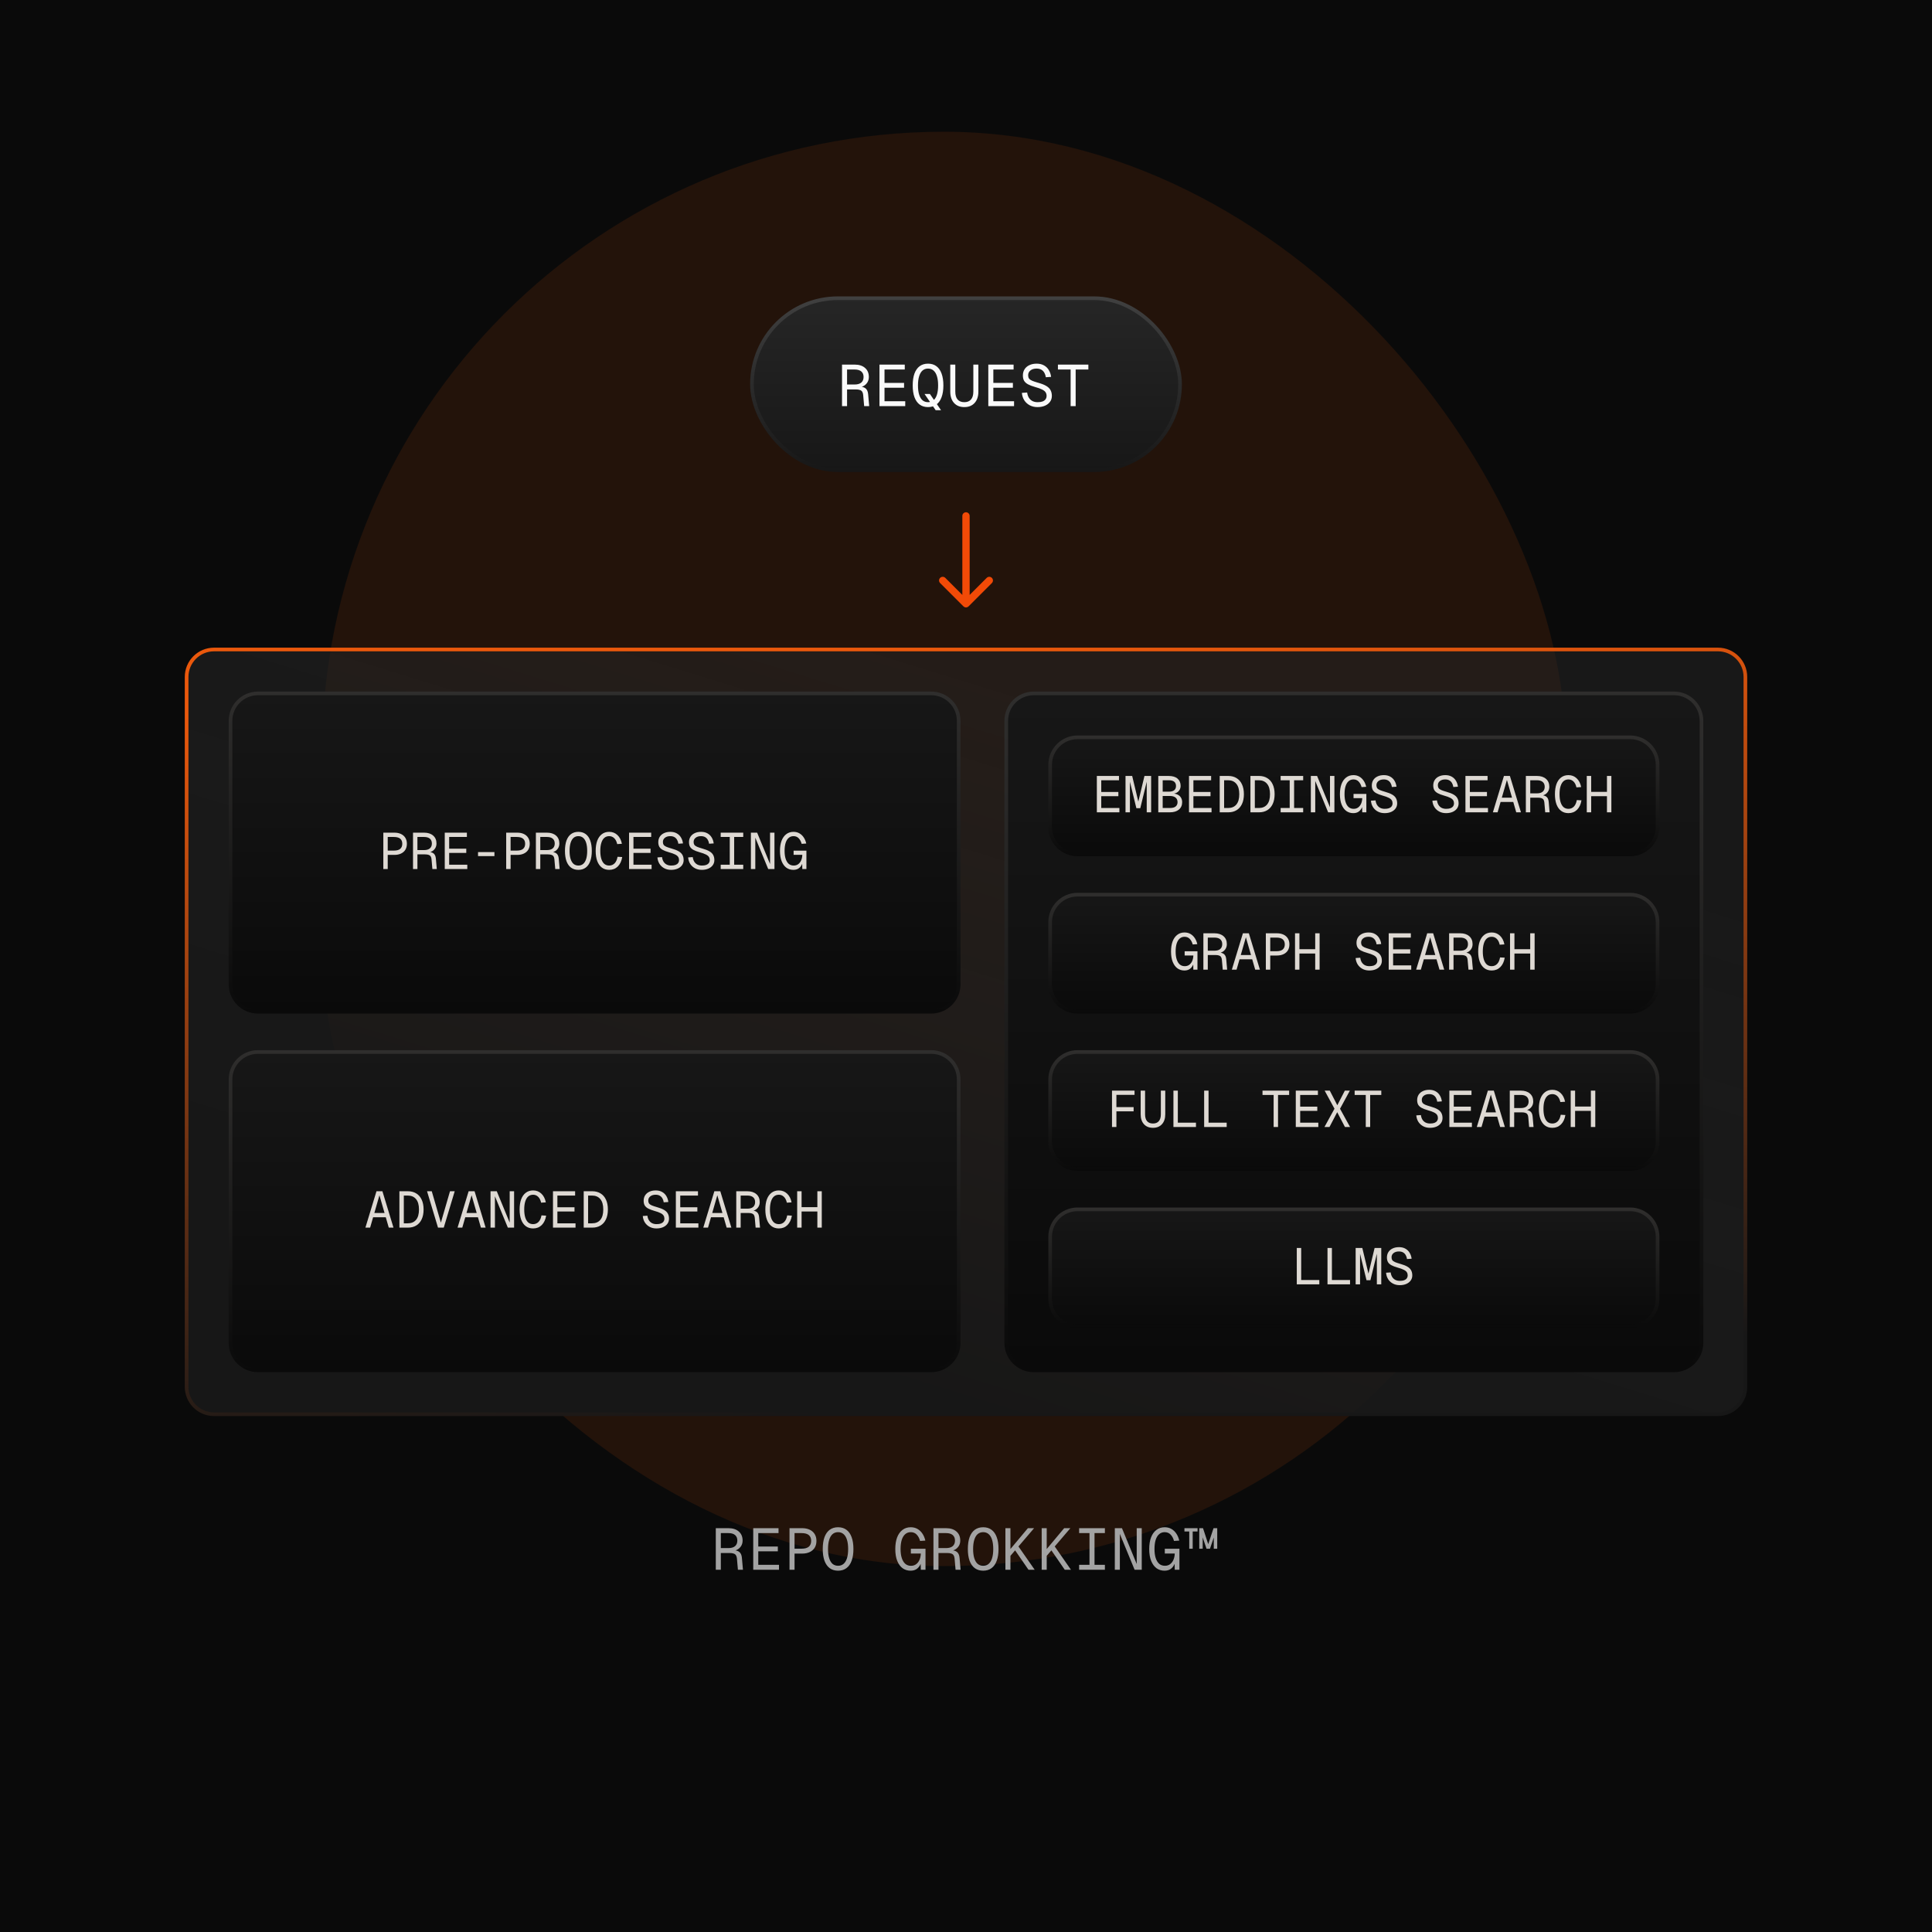 <svg width="528" height="528" viewBox="0 0 528 528" fill="none" xmlns="http://www.w3.org/2000/svg">
<g clip-path="url(#clip0_215_15210)">
<rect width="528" height="528" fill="#0A0A0A"/>
<g opacity="0.11">
<g filter="url(#filter0_f_215_15210)">
<rect x="88" y="36" width="340" height="392" rx="170" fill="#EA580C"/>
</g>
</g>
<rect x="205.5" y="81.5" width="117" height="47" rx="23.5" fill="url(#paint0_linear_215_15210)"/>
<rect x="205.5" y="81.5" width="117" height="47" rx="23.5" stroke="url(#paint1_linear_215_15210)"/>
<path d="M230.12 111V99.64H233.576C234.771 99.64 235.715 99.944 236.408 100.552C237.101 101.149 237.448 101.976 237.448 103.032C237.448 103.565 237.325 104.04 237.08 104.456C236.835 104.861 236.52 105.181 236.136 105.416C235.752 105.651 235.357 105.784 234.952 105.816L234.888 105.624C235.645 105.667 236.211 105.848 236.584 106.168C236.968 106.488 237.192 107.011 237.256 107.736L237.544 111H236.168L235.896 107.912C235.864 107.56 235.779 107.277 235.64 107.064C235.512 106.84 235.304 106.68 235.016 106.584C234.739 106.477 234.355 106.424 233.864 106.424H231.496V111H230.12ZM231.496 105.08H233.576C234.365 105.08 234.968 104.904 235.384 104.552C235.8 104.189 236.008 103.683 236.008 103.032C236.008 102.371 235.8 101.864 235.384 101.512C234.968 101.16 234.365 100.984 233.576 100.984H231.496V105.08ZM240.354 111V99.64H247.266V100.984H241.73V104.648H247.074V105.96H241.73V109.656H247.394V111H240.354ZM255.707 112.104L252.667 107.672H254.139L257.179 112.104H255.707ZM253.627 111.256C252.731 111.256 251.969 111.027 251.339 110.568C250.721 110.109 250.246 109.437 249.915 108.552C249.595 107.667 249.435 106.595 249.435 105.336C249.435 104.056 249.595 102.973 249.915 102.088C250.246 101.203 250.721 100.531 251.339 100.072C251.969 99.613 252.731 99.384 253.627 99.384C254.523 99.384 255.281 99.613 255.899 100.072C256.529 100.531 257.003 101.203 257.323 102.088C257.654 102.973 257.819 104.056 257.819 105.336C257.819 106.595 257.654 107.667 257.323 108.552C257.003 109.437 256.529 110.109 255.899 110.568C255.281 111.027 254.523 111.256 253.627 111.256ZM253.627 109.912C254.214 109.912 254.71 109.741 255.115 109.4C255.531 109.048 255.846 108.531 256.059 107.848C256.273 107.165 256.379 106.328 256.379 105.336C256.379 104.344 256.273 103.507 256.059 102.824C255.846 102.131 255.531 101.608 255.115 101.256C254.71 100.904 254.214 100.728 253.627 100.728C253.041 100.728 252.539 100.904 252.123 101.256C251.718 101.608 251.409 102.131 251.195 102.824C250.982 103.507 250.875 104.344 250.875 105.336C250.875 106.328 250.982 107.165 251.195 107.848C251.409 108.531 251.718 109.048 252.123 109.4C252.539 109.741 253.041 109.912 253.627 109.912ZM263.541 111.256C262.347 111.256 261.408 110.877 260.725 110.12C260.043 109.363 259.701 108.333 259.701 107.032V99.64H261.077V107.032C261.077 107.971 261.285 108.685 261.701 109.176C262.128 109.667 262.741 109.912 263.541 109.912C264.341 109.912 264.949 109.667 265.365 109.176C265.792 108.685 266.005 107.971 266.005 107.032V99.64H267.381V107.032C267.381 108.333 267.04 109.363 266.357 110.12C265.675 110.877 264.736 111.256 263.541 111.256ZM270.095 111V99.64H277.007V100.984H271.471V104.648H276.815V105.96H271.471V109.656H277.135V111H270.095ZM283.545 111.256C282.745 111.256 282.035 111.091 281.417 110.76C280.798 110.429 280.302 109.976 279.929 109.4C279.555 108.813 279.337 108.136 279.273 107.368L280.713 107.272C280.787 107.837 280.947 108.317 281.193 108.712C281.449 109.107 281.774 109.405 282.169 109.608C282.574 109.811 283.043 109.912 283.577 109.912C284.11 109.912 284.558 109.848 284.921 109.72C285.283 109.581 285.555 109.384 285.737 109.128C285.929 108.861 286.025 108.547 286.025 108.184C286.025 107.821 285.939 107.507 285.769 107.24C285.609 106.963 285.299 106.707 284.841 106.472C284.393 106.237 283.726 105.997 282.841 105.752C282.051 105.528 281.411 105.283 280.921 105.016C280.441 104.749 280.089 104.424 279.865 104.04C279.651 103.656 279.545 103.181 279.545 102.616C279.545 101.976 279.694 101.416 279.993 100.936C280.302 100.445 280.739 100.067 281.305 99.8C281.87 99.523 282.542 99.384 283.321 99.384C284.099 99.384 284.766 99.544 285.321 99.864C285.875 100.173 286.313 100.6 286.633 101.144C286.963 101.688 287.171 102.307 287.257 103L285.817 103.096C285.753 102.637 285.619 102.232 285.417 101.88C285.214 101.517 284.937 101.235 284.585 101.032C284.233 100.829 283.801 100.728 283.289 100.728C282.585 100.728 282.025 100.899 281.609 101.24C281.193 101.571 280.985 102.008 280.985 102.552C280.985 102.904 281.059 103.197 281.209 103.432C281.369 103.656 281.646 103.859 282.041 104.04C282.435 104.211 282.99 104.397 283.705 104.6C284.633 104.856 285.369 105.144 285.913 105.464C286.467 105.784 286.862 106.168 287.097 106.616C287.342 107.053 287.465 107.587 287.465 108.216C287.465 108.813 287.299 109.341 286.969 109.8C286.638 110.259 286.179 110.616 285.593 110.872C285.006 111.128 284.323 111.256 283.545 111.256ZM292.594 111V100.984H289.122V99.64H297.442V100.984H293.97V111H292.594Z" fill="#FAFAFA"/>
<path d="M265 141C265 140.448 264.552 140 264 140C263.448 140 263 140.448 263 141H265ZM263.293 165.707C263.683 166.098 264.317 166.098 264.707 165.707L271.071 159.343C271.462 158.953 271.462 158.319 271.071 157.929C270.681 157.538 270.047 157.538 269.657 157.929L264 163.586L258.343 157.929C257.953 157.538 257.319 157.538 256.929 157.929C256.538 158.319 256.538 158.953 256.929 159.343L263.293 165.707ZM263 141V165H265V141H263Z" fill="#F24A07"/>
<path d="M58.5 177.5H469.5C473.642 177.5 477 180.858 477 185V379C477 383.142 473.642 386.5 469.5 386.5H58.5C54.358 386.5 51 383.142 51 379V185C51 180.858 54.358 177.5 58.5 177.5Z" fill="url(#paint2_linear_215_15210)"/>
<path d="M58.5 177.5H469.5C473.642 177.5 477 180.858 477 185V379C477 383.142 473.642 386.5 469.5 386.5H58.5C54.358 386.5 51 383.142 51 379V185C51 180.858 54.358 177.5 58.5 177.5Z" stroke="url(#paint3_linear_215_15210)"/>
<path d="M70.5 189.5H254.5C258.642 189.5 262 192.858 262 197V269C262 273.142 258.642 276.5 254.5 276.5H70.5C66.358 276.5 63 273.142 63 269V197C63 192.858 66.358 189.5 70.5 189.5Z" fill="url(#paint4_linear_215_15210)"/>
<path d="M70.5 189.5H254.5C258.642 189.5 262 192.858 262 197V269C262 273.142 258.642 276.5 254.5 276.5H70.5C66.358 276.5 63 273.142 63 269V197C63 192.858 66.358 189.5 70.5 189.5Z" stroke="url(#paint5_linear_215_15210)"/>
<path d="M104.76 237.5V227.56H107.784C108.475 227.56 109.077 227.681 109.59 227.924C110.103 228.167 110.5 228.517 110.78 228.974C111.06 229.422 111.2 229.963 111.2 230.598C111.2 231.233 111.06 231.779 110.78 232.236C110.5 232.684 110.103 233.029 109.59 233.272C109.077 233.515 108.475 233.636 107.784 233.636H105.964V237.5H104.76ZM105.964 232.46H107.644C108.428 232.46 109.007 232.301 109.38 231.984C109.753 231.657 109.94 231.195 109.94 230.598C109.94 229.991 109.753 229.529 109.38 229.212C109.007 228.895 108.428 228.736 107.644 228.736H105.964V232.46ZM112.875 237.5V227.56H115.899C116.944 227.56 117.77 227.826 118.377 228.358C118.983 228.881 119.287 229.604 119.287 230.528C119.287 230.995 119.179 231.41 118.965 231.774C118.75 232.129 118.475 232.409 118.139 232.614C117.803 232.819 117.457 232.936 117.103 232.964L117.047 232.796C117.709 232.833 118.204 232.992 118.531 233.272C118.867 233.552 119.063 234.009 119.119 234.644L119.371 237.5H118.167L117.929 234.798C117.901 234.49 117.826 234.243 117.705 234.056C117.593 233.86 117.411 233.72 117.159 233.636C116.916 233.543 116.58 233.496 116.151 233.496H114.079V237.5H112.875ZM114.079 232.32H115.899C116.589 232.32 117.117 232.166 117.481 231.858C117.845 231.541 118.027 231.097 118.027 230.528C118.027 229.949 117.845 229.506 117.481 229.198C117.117 228.89 116.589 228.736 115.899 228.736H114.079V232.32ZM121.549 237.5V227.56H127.597V228.736H122.753V231.942H127.429V233.09H122.753V236.324H127.709V237.5H121.549ZM130.644 233.972V232.866H135.124V233.972H130.644ZM138.338 237.5V227.56H141.362C142.053 227.56 142.655 227.681 143.168 227.924C143.681 228.167 144.078 228.517 144.358 228.974C144.638 229.422 144.778 229.963 144.778 230.598C144.778 231.233 144.638 231.779 144.358 232.236C144.078 232.684 143.681 233.029 143.168 233.272C142.655 233.515 142.053 233.636 141.362 233.636H139.542V237.5H138.338ZM139.542 232.46H141.222C142.006 232.46 142.585 232.301 142.958 231.984C143.331 231.657 143.518 231.195 143.518 230.598C143.518 229.991 143.331 229.529 142.958 229.212C142.585 228.895 142.006 228.736 141.222 228.736H139.542V232.46ZM146.453 237.5V227.56H149.477C150.522 227.56 151.348 227.826 151.955 228.358C152.561 228.881 152.865 229.604 152.865 230.528C152.865 230.995 152.757 231.41 152.543 231.774C152.328 232.129 152.053 232.409 151.717 232.614C151.381 232.819 151.035 232.936 150.681 232.964L150.625 232.796C151.287 232.833 151.782 232.992 152.109 233.272C152.445 233.552 152.641 234.009 152.697 234.644L152.949 237.5H151.745L151.507 234.798C151.479 234.49 151.404 234.243 151.283 234.056C151.171 233.86 150.989 233.72 150.737 233.636C150.494 233.543 150.158 233.496 149.729 233.496H147.657V237.5H146.453ZM147.657 232.32H149.477C150.167 232.32 150.695 232.166 151.059 231.858C151.423 231.541 151.605 231.097 151.605 230.528C151.605 229.949 151.423 229.506 151.059 229.198C150.695 228.89 150.167 228.736 149.477 228.736H147.657V232.32ZM158.067 237.724C157.283 237.724 156.616 237.523 156.065 237.122C155.524 236.721 155.109 236.133 154.819 235.358C154.539 234.583 154.399 233.645 154.399 232.544C154.399 231.424 154.539 230.477 154.819 229.702C155.109 228.927 155.524 228.339 156.065 227.938C156.616 227.537 157.283 227.336 158.067 227.336C158.851 227.336 159.514 227.537 160.055 227.938C160.606 228.339 161.021 228.927 161.301 229.702C161.591 230.477 161.735 231.424 161.735 232.544C161.735 233.645 161.591 234.583 161.301 235.358C161.021 236.133 160.606 236.721 160.055 237.122C159.514 237.523 158.851 237.724 158.067 237.724ZM158.067 236.548C158.581 236.548 159.015 236.399 159.369 236.1C159.733 235.792 160.009 235.339 160.195 234.742C160.382 234.145 160.475 233.412 160.475 232.544C160.475 231.676 160.382 230.943 160.195 230.346C160.009 229.739 159.733 229.282 159.369 228.974C159.015 228.666 158.581 228.512 158.067 228.512C157.554 228.512 157.115 228.666 156.751 228.974C156.397 229.282 156.126 229.739 155.939 230.346C155.753 230.943 155.659 231.676 155.659 232.544C155.659 233.412 155.753 234.145 155.939 234.742C156.126 235.339 156.397 235.792 156.751 236.1C157.115 236.399 157.554 236.548 158.067 236.548ZM166.49 237.724C165.696 237.724 165.024 237.514 164.474 237.094C163.923 236.674 163.503 236.077 163.214 235.302C162.934 234.527 162.794 233.608 162.794 232.544C162.794 231.471 162.934 230.547 163.214 229.772C163.503 228.997 163.923 228.4 164.474 227.98C165.024 227.551 165.696 227.336 166.49 227.336C167.367 227.336 168.114 227.625 168.73 228.204C169.346 228.773 169.756 229.571 169.962 230.598L168.674 230.682C168.515 229.963 168.24 229.422 167.848 229.058C167.465 228.694 167.012 228.512 166.49 228.512C165.958 228.512 165.51 228.671 165.146 228.988C164.791 229.296 164.52 229.753 164.334 230.36C164.147 230.957 164.054 231.685 164.054 232.544C164.054 233.393 164.147 234.117 164.334 234.714C164.52 235.311 164.791 235.769 165.146 236.086C165.51 236.394 165.958 236.548 166.49 236.548C167.068 236.548 167.558 236.347 167.96 235.946C168.361 235.545 168.632 234.947 168.772 234.154L170.046 234.224C169.868 235.316 169.467 236.175 168.842 236.8C168.216 237.416 167.432 237.724 166.49 237.724ZM171.916 237.5V227.56H177.964V228.736H173.12V231.942H177.796V233.09H173.12V236.324H178.076V237.5H171.916ZM183.405 237.724C182.705 237.724 182.084 237.579 181.543 237.29C181.001 237.001 180.567 236.604 180.241 236.1C179.914 235.587 179.723 234.994 179.667 234.322L180.927 234.238C180.992 234.733 181.132 235.153 181.347 235.498C181.571 235.843 181.855 236.105 182.201 236.282C182.555 236.459 182.966 236.548 183.433 236.548C183.899 236.548 184.291 236.492 184.609 236.38C184.926 236.259 185.164 236.086 185.323 235.862C185.491 235.629 185.575 235.353 185.575 235.036C185.575 234.719 185.5 234.443 185.351 234.21C185.211 233.967 184.94 233.743 184.539 233.538C184.147 233.333 183.563 233.123 182.789 232.908C182.098 232.712 181.538 232.497 181.109 232.264C180.689 232.031 180.381 231.746 180.185 231.41C179.998 231.074 179.905 230.659 179.905 230.164C179.905 229.604 180.035 229.114 180.297 228.694C180.567 228.265 180.95 227.933 181.445 227.7C181.939 227.457 182.527 227.336 183.209 227.336C183.89 227.336 184.473 227.476 184.959 227.756C185.444 228.027 185.827 228.4 186.107 228.876C186.396 229.352 186.578 229.893 186.653 230.5L185.393 230.584C185.337 230.183 185.22 229.828 185.043 229.52C184.865 229.203 184.623 228.955 184.315 228.778C184.007 228.601 183.629 228.512 183.181 228.512C182.565 228.512 182.075 228.661 181.711 228.96C181.347 229.249 181.165 229.632 181.165 230.108C181.165 230.416 181.23 230.673 181.361 230.878C181.501 231.074 181.743 231.251 182.089 231.41C182.434 231.559 182.919 231.723 183.545 231.9C184.357 232.124 185.001 232.376 185.477 232.656C185.962 232.936 186.307 233.272 186.513 233.664C186.727 234.047 186.835 234.513 186.835 235.064C186.835 235.587 186.69 236.049 186.401 236.45C186.111 236.851 185.71 237.164 185.197 237.388C184.683 237.612 184.086 237.724 183.405 237.724ZM191.799 237.724C191.099 237.724 190.479 237.579 189.937 237.29C189.396 237.001 188.962 236.604 188.635 236.1C188.309 235.587 188.117 234.994 188.061 234.322L189.321 234.238C189.387 234.733 189.527 235.153 189.741 235.498C189.965 235.843 190.25 236.105 190.595 236.282C190.95 236.459 191.361 236.548 191.827 236.548C192.294 236.548 192.686 236.492 193.003 236.38C193.321 236.259 193.559 236.086 193.717 235.862C193.885 235.629 193.969 235.353 193.969 235.036C193.969 234.719 193.895 234.443 193.745 234.21C193.605 233.967 193.335 233.743 192.933 233.538C192.541 233.333 191.958 233.123 191.183 232.908C190.493 232.712 189.933 232.497 189.503 232.264C189.083 232.031 188.775 231.746 188.579 231.41C188.393 231.074 188.299 230.659 188.299 230.164C188.299 229.604 188.43 229.114 188.691 228.694C188.962 228.265 189.345 227.933 189.839 227.7C190.334 227.457 190.922 227.336 191.603 227.336C192.285 227.336 192.868 227.476 193.353 227.756C193.839 228.027 194.221 228.4 194.501 228.876C194.791 229.352 194.973 229.893 195.047 230.5L193.787 230.584C193.731 230.183 193.615 229.828 193.437 229.52C193.26 229.203 193.017 228.955 192.709 228.778C192.401 228.601 192.023 228.512 191.575 228.512C190.959 228.512 190.469 228.661 190.105 228.96C189.741 229.249 189.559 229.632 189.559 230.108C189.559 230.416 189.625 230.673 189.755 230.878C189.895 231.074 190.138 231.251 190.483 231.41C190.829 231.559 191.314 231.723 191.939 231.9C192.751 232.124 193.395 232.376 193.871 232.656C194.357 232.936 194.702 233.272 194.907 233.664C195.122 234.047 195.229 234.513 195.229 235.064C195.229 235.587 195.085 236.049 194.795 236.45C194.506 236.851 194.105 237.164 193.591 237.388C193.078 237.612 192.481 237.724 191.799 237.724ZM196.96 237.5V236.324H199.438V228.736H196.96V227.56H203.12V228.736H200.642V236.324H203.12V237.5H196.96ZM205.214 237.5V227.56H206.922L210.45 236.128V227.56H211.654V237.5H209.946L206.418 228.932V237.5H205.214ZM216.801 237.724C216.101 237.724 215.476 237.533 214.925 237.15C214.384 236.758 213.954 236.179 213.637 235.414C213.32 234.639 213.161 233.683 213.161 232.544C213.161 231.471 213.306 230.547 213.595 229.772C213.894 228.997 214.318 228.4 214.869 227.98C215.42 227.551 216.082 227.336 216.857 227.336C217.464 227.336 218 227.471 218.467 227.742C218.943 228.013 219.34 228.391 219.657 228.876C219.974 229.352 220.203 229.903 220.343 230.528L219.083 230.612C218.924 229.996 218.658 229.492 218.285 229.1C217.921 228.708 217.445 228.512 216.857 228.512C216.344 228.512 215.905 228.671 215.541 228.988C215.177 229.296 214.897 229.753 214.701 230.36C214.514 230.957 214.421 231.685 214.421 232.544C214.421 233.393 214.519 234.117 214.715 234.714C214.911 235.311 215.191 235.769 215.555 236.086C215.928 236.394 216.381 236.548 216.913 236.548C217.389 236.548 217.795 236.427 218.131 236.184C218.476 235.932 218.747 235.587 218.943 235.148C219.139 234.7 219.246 234.191 219.265 233.622H216.885V232.474H220.385V237.5H219.265L219.209 235.148L219.545 235.26C219.414 235.736 219.232 236.161 218.999 236.534C218.775 236.907 218.481 237.201 218.117 237.416C217.762 237.621 217.324 237.724 216.801 237.724Z" fill="#DED9D3"/>
<path d="M70.5 287.5H254.5C258.642 287.5 262 290.858 262 295V367C262 371.142 258.642 374.5 254.5 374.5H70.5C66.358 374.5 63 371.142 63 367V295C63 290.858 66.358 287.5 70.5 287.5Z" fill="url(#paint6_linear_215_15210)"/>
<path d="M70.5 287.5H254.5C258.642 287.5 262 290.858 262 295V367C262 371.142 258.642 374.5 254.5 374.5H70.5C66.358 374.5 63 371.142 63 367V295C63 290.858 66.358 287.5 70.5 287.5Z" stroke="url(#paint7_linear_215_15210)"/>
<path d="M99.864 335.5L102.888 325.56H104.512L107.536 335.5H106.248L103.7 326.652L101.152 335.5H99.864ZM101.39 332.672L101.81 331.496H105.59L106.01 332.672H101.39ZM109.155 335.5V325.56H111.507C112.365 325.56 113.112 325.756 113.747 326.148C114.391 326.531 114.885 327.095 115.231 327.842C115.585 328.579 115.763 329.48 115.763 330.544C115.763 331.608 115.585 332.509 115.231 333.246C114.885 333.983 114.391 334.543 113.747 334.926C113.112 335.309 112.365 335.5 111.507 335.5H109.155ZM110.359 334.324H111.437C112.407 334.324 113.159 334.011 113.691 333.386C114.232 332.751 114.503 331.804 114.503 330.544C114.503 329.284 114.232 328.337 113.691 327.702C113.159 327.058 112.407 326.736 111.437 326.736H110.359V334.324ZM119.705 335.5L116.709 325.56H117.997L120.657 334.716H120.321L122.981 325.56H124.269L121.273 335.5H119.705ZM125.048 335.5L128.072 325.56H129.696L132.72 335.5H131.432L128.884 326.652L126.336 335.5H125.048ZM126.574 332.672L126.994 331.496H130.774L131.194 332.672H126.574ZM134.058 335.5V325.56H135.766L139.294 334.128V325.56H140.498V335.5H138.79L135.262 326.932V335.5H134.058ZM145.701 335.724C144.907 335.724 144.235 335.514 143.685 335.094C143.134 334.674 142.714 334.077 142.425 333.302C142.145 332.527 142.005 331.608 142.005 330.544C142.005 329.471 142.145 328.547 142.425 327.772C142.714 326.997 143.134 326.4 143.685 325.98C144.235 325.551 144.907 325.336 145.701 325.336C146.578 325.336 147.325 325.625 147.941 326.204C148.557 326.773 148.967 327.571 149.173 328.598L147.885 328.682C147.726 327.963 147.451 327.422 147.059 327.058C146.676 326.694 146.223 326.512 145.701 326.512C145.169 326.512 144.721 326.671 144.357 326.988C144.002 327.296 143.731 327.753 143.545 328.36C143.358 328.957 143.265 329.685 143.265 330.544C143.265 331.393 143.358 332.117 143.545 332.714C143.731 333.311 144.002 333.769 144.357 334.086C144.721 334.394 145.169 334.548 145.701 334.548C146.279 334.548 146.769 334.347 147.171 333.946C147.572 333.545 147.843 332.947 147.983 332.154L149.257 332.224C149.079 333.316 148.678 334.175 148.053 334.8C147.427 335.416 146.643 335.724 145.701 335.724ZM151.127 335.5V325.56H157.175V326.736H152.331V329.942H157.007V331.09H152.331V334.324H157.287V335.5H151.127ZM159.522 335.5V325.56H161.874C162.732 325.56 163.479 325.756 164.114 326.148C164.758 326.531 165.252 327.095 165.598 327.842C165.952 328.579 166.13 329.48 166.13 330.544C166.13 331.608 165.952 332.509 165.598 333.246C165.252 333.983 164.758 334.543 164.114 334.926C163.479 335.309 162.732 335.5 161.874 335.5H159.522ZM160.726 334.324H161.804C162.774 334.324 163.526 334.011 164.058 333.386C164.599 332.751 164.87 331.804 164.87 330.544C164.87 329.284 164.599 328.337 164.058 327.702C163.526 327.058 162.774 326.736 161.804 326.736H160.726V334.324ZM179.405 335.724C178.705 335.724 178.084 335.579 177.543 335.29C177.001 335.001 176.567 334.604 176.241 334.1C175.914 333.587 175.723 332.994 175.667 332.322L176.927 332.238C176.992 332.733 177.132 333.153 177.347 333.498C177.571 333.843 177.855 334.105 178.201 334.282C178.555 334.459 178.966 334.548 179.433 334.548C179.899 334.548 180.291 334.492 180.609 334.38C180.926 334.259 181.164 334.086 181.323 333.862C181.491 333.629 181.575 333.353 181.575 333.036C181.575 332.719 181.5 332.443 181.351 332.21C181.211 331.967 180.94 331.743 180.539 331.538C180.147 331.333 179.563 331.123 178.789 330.908C178.098 330.712 177.538 330.497 177.109 330.264C176.689 330.031 176.381 329.746 176.185 329.41C175.998 329.074 175.905 328.659 175.905 328.164C175.905 327.604 176.035 327.114 176.297 326.694C176.567 326.265 176.95 325.933 177.445 325.7C177.939 325.457 178.527 325.336 179.209 325.336C179.89 325.336 180.473 325.476 180.959 325.756C181.444 326.027 181.827 326.4 182.107 326.876C182.396 327.352 182.578 327.893 182.653 328.5L181.393 328.584C181.337 328.183 181.22 327.828 181.043 327.52C180.865 327.203 180.623 326.955 180.315 326.778C180.007 326.601 179.629 326.512 179.181 326.512C178.565 326.512 178.075 326.661 177.711 326.96C177.347 327.249 177.165 327.632 177.165 328.108C177.165 328.416 177.23 328.673 177.361 328.878C177.501 329.074 177.743 329.251 178.089 329.41C178.434 329.559 178.919 329.723 179.545 329.9C180.357 330.124 181.001 330.376 181.477 330.656C181.962 330.936 182.307 331.272 182.513 331.664C182.727 332.047 182.835 332.513 182.835 333.064C182.835 333.587 182.69 334.049 182.401 334.45C182.111 334.851 181.71 335.164 181.197 335.388C180.683 335.612 180.086 335.724 179.405 335.724ZM184.705 335.5V325.56H190.753V326.736H185.909V329.942H190.585V331.09H185.909V334.324H190.865V335.5H184.705ZM192.204 335.5L195.228 325.56H196.852L199.876 335.5H198.588L196.04 326.652L193.492 335.5H192.204ZM193.73 332.672L194.15 331.496H197.93L198.35 332.672H193.73ZM201.214 335.5V325.56H204.238C205.284 325.56 206.11 325.826 206.716 326.358C207.323 326.881 207.626 327.604 207.626 328.528C207.626 328.995 207.519 329.41 207.304 329.774C207.09 330.129 206.814 330.409 206.478 330.614C206.142 330.819 205.797 330.936 205.442 330.964L205.386 330.796C206.049 330.833 206.544 330.992 206.87 331.272C207.206 331.552 207.402 332.009 207.458 332.644L207.71 335.5H206.506L206.268 332.798C206.24 332.49 206.166 332.243 206.044 332.056C205.932 331.86 205.75 331.72 205.498 331.636C205.256 331.543 204.92 331.496 204.49 331.496H202.418V335.5H201.214ZM202.418 330.32H204.238C204.929 330.32 205.456 330.166 205.82 329.858C206.184 329.541 206.366 329.097 206.366 328.528C206.366 327.949 206.184 327.506 205.82 327.198C205.456 326.89 204.929 326.736 204.238 326.736H202.418V330.32ZM212.857 335.724C212.064 335.724 211.392 335.514 210.841 335.094C210.29 334.674 209.87 334.077 209.581 333.302C209.301 332.527 209.161 331.608 209.161 330.544C209.161 329.471 209.301 328.547 209.581 327.772C209.87 326.997 210.29 326.4 210.841 325.98C211.392 325.551 212.064 325.336 212.857 325.336C213.734 325.336 214.481 325.625 215.097 326.204C215.713 326.773 216.124 327.571 216.329 328.598L215.041 328.682C214.882 327.963 214.607 327.422 214.215 327.058C213.832 326.694 213.38 326.512 212.857 326.512C212.325 326.512 211.877 326.671 211.513 326.988C211.158 327.296 210.888 327.753 210.701 328.36C210.514 328.957 210.421 329.685 210.421 330.544C210.421 331.393 210.514 332.117 210.701 332.714C210.888 333.311 211.158 333.769 211.513 334.086C211.877 334.394 212.325 334.548 212.857 334.548C213.436 334.548 213.926 334.347 214.327 333.946C214.728 333.545 214.999 332.947 215.139 332.154L216.413 332.224C216.236 333.316 215.834 334.175 215.209 334.8C214.584 335.416 213.8 335.724 212.857 335.724ZM217.863 335.5V325.56H219.067V330.39L218.451 329.914H223.995L223.379 330.39V325.56H224.583V335.5H223.379V330.614L223.995 331.09H218.451L219.067 330.614V335.5H217.863Z" fill="#DED9D3"/>
<path d="M282.5 189.5H457.5C461.642 189.5 465 192.858 465 197V367C465 371.142 461.642 374.5 457.5 374.5H282.5C278.358 374.5 275 371.142 275 367V197C275 192.858 278.358 189.5 282.5 189.5Z" fill="url(#paint8_linear_215_15210)"/>
<path d="M282.5 189.5H457.5C461.642 189.5 465 192.858 465 197V367C465 371.142 461.642 374.5 457.5 374.5H282.5C278.358 374.5 275 371.142 275 367V197C275 192.858 278.358 189.5 282.5 189.5Z" stroke="url(#paint9_linear_215_15210)"/>
<path d="M294.5 201.5H445.5C449.642 201.5 453 204.858 453 209V226C453 230.142 449.642 233.5 445.5 233.5H294.5C290.358 233.5 287 230.142 287 226V209C287 204.858 290.358 201.5 294.5 201.5Z" fill="url(#paint10_linear_215_15210)"/>
<path d="M294.5 201.5H445.5C449.642 201.5 453 204.858 453 209V226C453 230.142 449.642 233.5 445.5 233.5H294.5C290.358 233.5 287 230.142 287 226V209C287 204.858 290.358 201.5 294.5 201.5Z" stroke="url(#paint11_linear_215_15210)"/>
<path d="M299.76 222V212.06H305.808V213.236H300.964V216.442H305.64V217.59H300.964V220.824H305.92V222H299.76ZM310.563 220.88L308.687 213.18H308.799V222H307.595V212.06H309.415L311.375 220.236H310.815L312.775 212.06H314.595V222H313.391V213.18H313.503L311.627 220.88H310.563ZM316.549 222V212.06H319.349C320.441 212.06 321.262 212.303 321.813 212.788C322.373 213.273 322.653 213.936 322.653 214.776C322.653 215.187 322.555 215.555 322.359 215.882C322.163 216.209 321.888 216.465 321.533 216.652C321.178 216.839 320.768 216.932 320.301 216.932V216.848C320.88 216.848 321.374 216.946 321.785 217.142C322.205 217.338 322.522 217.613 322.737 217.968C322.961 218.323 323.073 218.743 323.073 219.228C323.073 220.087 322.774 220.763 322.177 221.258C321.58 221.753 320.754 222 319.699 222H316.549ZM317.753 220.824H319.713C320.432 220.824 320.959 220.684 321.295 220.404C321.64 220.124 321.813 219.732 321.813 219.228C321.813 218.696 321.636 218.281 321.281 217.982C320.926 217.683 320.404 217.534 319.713 217.534H317.753V220.824ZM317.753 216.358H319.405C320.096 216.358 320.6 216.223 320.917 215.952C321.234 215.681 321.393 215.299 321.393 214.804C321.393 214.3 321.234 213.913 320.917 213.642C320.6 213.371 320.096 213.236 319.405 213.236H317.753V216.358ZM324.944 222V212.06H330.992V213.236H326.148V216.442H330.824V217.59H326.148V220.824H331.104V222H324.944ZM333.338 222V212.06H335.69C336.549 212.06 337.295 212.256 337.93 212.648C338.574 213.031 339.069 213.595 339.414 214.342C339.769 215.079 339.946 215.98 339.946 217.044C339.946 218.108 339.769 219.009 339.414 219.746C339.069 220.483 338.574 221.043 337.93 221.426C337.295 221.809 336.549 222 335.69 222H333.338ZM334.542 220.824H335.62C336.591 220.824 337.342 220.511 337.874 219.886C338.415 219.251 338.686 218.304 338.686 217.044C338.686 215.784 338.415 214.837 337.874 214.202C337.342 213.558 336.591 213.236 335.62 213.236H334.542V220.824ZM341.733 222V212.06H344.085C344.943 212.06 345.69 212.256 346.325 212.648C346.969 213.031 347.463 213.595 347.809 214.342C348.163 215.079 348.341 215.98 348.341 217.044C348.341 218.108 348.163 219.009 347.809 219.746C347.463 220.483 346.969 221.043 346.325 221.426C345.69 221.809 344.943 222 344.085 222H341.733ZM342.937 220.824H344.015C344.985 220.824 345.737 220.511 346.269 219.886C346.81 219.251 347.081 218.304 347.081 217.044C347.081 215.784 346.81 214.837 346.269 214.202C345.737 213.558 344.985 213.236 344.015 213.236H342.937V220.824ZM349.987 222V220.824H352.465V213.236H349.987V212.06H356.147V213.236H353.669V220.824H356.147V222H349.987ZM358.242 222V212.06H359.95L363.478 220.628V212.06H364.682V222H362.974L359.446 213.432V222H358.242ZM369.828 222.224C369.128 222.224 368.503 222.033 367.952 221.65C367.411 221.258 366.982 220.679 366.664 219.914C366.347 219.139 366.188 218.183 366.188 217.044C366.188 215.971 366.333 215.047 366.622 214.272C366.921 213.497 367.346 212.9 367.896 212.48C368.447 212.051 369.11 211.836 369.884 211.836C370.491 211.836 371.028 211.971 371.494 212.242C371.97 212.513 372.367 212.891 372.684 213.376C373.002 213.852 373.23 214.403 373.37 215.028L372.11 215.112C371.952 214.496 371.686 213.992 371.312 213.6C370.948 213.208 370.472 213.012 369.884 213.012C369.371 213.012 368.932 213.171 368.568 213.488C368.204 213.796 367.924 214.253 367.728 214.86C367.542 215.457 367.448 216.185 367.448 217.044C367.448 217.893 367.546 218.617 367.742 219.214C367.938 219.811 368.218 220.269 368.582 220.586C368.956 220.894 369.408 221.048 369.94 221.048C370.416 221.048 370.822 220.927 371.158 220.684C371.504 220.432 371.774 220.087 371.97 219.648C372.166 219.2 372.274 218.691 372.292 218.122H369.912V216.974H373.412V222H372.292L372.236 219.648L372.572 219.76C372.442 220.236 372.26 220.661 372.026 221.034C371.802 221.407 371.508 221.701 371.144 221.916C370.79 222.121 370.351 222.224 369.828 222.224ZM378.405 222.224C377.705 222.224 377.084 222.079 376.543 221.79C376.001 221.501 375.567 221.104 375.241 220.6C374.914 220.087 374.723 219.494 374.667 218.822L375.927 218.738C375.992 219.233 376.132 219.653 376.347 219.998C376.571 220.343 376.855 220.605 377.201 220.782C377.555 220.959 377.966 221.048 378.433 221.048C378.899 221.048 379.291 220.992 379.609 220.88C379.926 220.759 380.164 220.586 380.323 220.362C380.491 220.129 380.575 219.853 380.575 219.536C380.575 219.219 380.5 218.943 380.351 218.71C380.211 218.467 379.94 218.243 379.539 218.038C379.147 217.833 378.563 217.623 377.789 217.408C377.098 217.212 376.538 216.997 376.109 216.764C375.689 216.531 375.381 216.246 375.185 215.91C374.998 215.574 374.905 215.159 374.905 214.664C374.905 214.104 375.035 213.614 375.297 213.194C375.567 212.765 375.95 212.433 376.445 212.2C376.939 211.957 377.527 211.836 378.209 211.836C378.89 211.836 379.473 211.976 379.959 212.256C380.444 212.527 380.827 212.9 381.107 213.376C381.396 213.852 381.578 214.393 381.653 215L380.393 215.084C380.337 214.683 380.22 214.328 380.043 214.02C379.865 213.703 379.623 213.455 379.315 213.278C379.007 213.101 378.629 213.012 378.181 213.012C377.565 213.012 377.075 213.161 376.711 213.46C376.347 213.749 376.165 214.132 376.165 214.608C376.165 214.916 376.23 215.173 376.361 215.378C376.501 215.574 376.743 215.751 377.089 215.91C377.434 216.059 377.919 216.223 378.545 216.4C379.357 216.624 380.001 216.876 380.477 217.156C380.962 217.436 381.307 217.772 381.513 218.164C381.727 218.547 381.835 219.013 381.835 219.564C381.835 220.087 381.69 220.549 381.401 220.95C381.111 221.351 380.71 221.664 380.197 221.888C379.683 222.112 379.086 222.224 378.405 222.224ZM395.194 222.224C394.494 222.224 393.873 222.079 393.332 221.79C392.791 221.501 392.357 221.104 392.03 220.6C391.703 220.087 391.512 219.494 391.456 218.822L392.716 218.738C392.781 219.233 392.921 219.653 393.136 219.998C393.36 220.343 393.645 220.605 393.99 220.782C394.345 220.959 394.755 221.048 395.222 221.048C395.689 221.048 396.081 220.992 396.398 220.88C396.715 220.759 396.953 220.586 397.112 220.362C397.28 220.129 397.364 219.853 397.364 219.536C397.364 219.219 397.289 218.943 397.14 218.71C397 218.467 396.729 218.243 396.328 218.038C395.936 217.833 395.353 217.623 394.578 217.408C393.887 217.212 393.327 216.997 392.898 216.764C392.478 216.531 392.17 216.246 391.974 215.91C391.787 215.574 391.694 215.159 391.694 214.664C391.694 214.104 391.825 213.614 392.086 213.194C392.357 212.765 392.739 212.433 393.234 212.2C393.729 211.957 394.317 211.836 394.998 211.836C395.679 211.836 396.263 211.976 396.748 212.256C397.233 212.527 397.616 212.9 397.896 213.376C398.185 213.852 398.367 214.393 398.442 215L397.182 215.084C397.126 214.683 397.009 214.328 396.832 214.02C396.655 213.703 396.412 213.455 396.104 213.278C395.796 213.101 395.418 213.012 394.97 213.012C394.354 213.012 393.864 213.161 393.5 213.46C393.136 213.749 392.954 214.132 392.954 214.608C392.954 214.916 393.019 215.173 393.15 215.378C393.29 215.574 393.533 215.751 393.878 215.91C394.223 216.059 394.709 216.223 395.334 216.4C396.146 216.624 396.79 216.876 397.266 217.156C397.751 217.436 398.097 217.772 398.302 218.164C398.517 218.547 398.624 219.013 398.624 219.564C398.624 220.087 398.479 220.549 398.19 220.95C397.901 221.351 397.499 221.664 396.986 221.888C396.473 222.112 395.875 222.224 395.194 222.224ZM400.494 222V212.06H406.542V213.236H401.698V216.442H406.374V217.59H401.698V220.824H406.654V222H400.494ZM407.993 222L411.017 212.06H412.641L415.665 222H414.377L411.829 213.152L409.281 222H407.993ZM409.519 219.172L409.939 217.996H413.719L414.139 219.172H409.519ZM417.003 222V212.06H420.027C421.073 212.06 421.899 212.326 422.505 212.858C423.112 213.381 423.415 214.104 423.415 215.028C423.415 215.495 423.308 215.91 423.093 216.274C422.879 216.629 422.603 216.909 422.267 217.114C421.931 217.319 421.586 217.436 421.231 217.464L421.175 217.296C421.838 217.333 422.333 217.492 422.659 217.772C422.995 218.052 423.191 218.509 423.247 219.144L423.499 222H422.295L422.057 219.298C422.029 218.99 421.955 218.743 421.833 218.556C421.721 218.36 421.539 218.22 421.287 218.136C421.045 218.043 420.709 217.996 420.279 217.996H418.207V222H417.003ZM418.207 216.82H420.027C420.718 216.82 421.245 216.666 421.609 216.358C421.973 216.041 422.155 215.597 422.155 215.028C422.155 214.449 421.973 214.006 421.609 213.698C421.245 213.39 420.718 213.236 420.027 213.236H418.207V216.82ZM428.646 222.224C427.853 222.224 427.181 222.014 426.63 221.594C426.079 221.174 425.659 220.577 425.37 219.802C425.09 219.027 424.95 218.108 424.95 217.044C424.95 215.971 425.09 215.047 425.37 214.272C425.659 213.497 426.079 212.9 426.63 212.48C427.181 212.051 427.853 211.836 428.646 211.836C429.523 211.836 430.27 212.125 430.886 212.704C431.502 213.273 431.913 214.071 432.118 215.098L430.83 215.182C430.671 214.463 430.396 213.922 430.004 213.558C429.621 213.194 429.169 213.012 428.646 213.012C428.114 213.012 427.666 213.171 427.302 213.488C426.947 213.796 426.677 214.253 426.49 214.86C426.303 215.457 426.21 216.185 426.21 217.044C426.21 217.893 426.303 218.617 426.49 219.214C426.677 219.811 426.947 220.269 427.302 220.586C427.666 220.894 428.114 221.048 428.646 221.048C429.225 221.048 429.715 220.847 430.116 220.446C430.517 220.045 430.788 219.447 430.928 218.654L432.202 218.724C432.025 219.816 431.623 220.675 430.998 221.3C430.373 221.916 429.589 222.224 428.646 222.224ZM433.653 222V212.06H434.857V216.89L434.241 216.414H439.785L439.169 216.89V212.06H440.373V222H439.169V217.114L439.785 217.59H434.241L434.857 217.114V222H433.653Z" fill="#DED9D3"/>
<path d="M294.5 244.5H445.5C449.642 244.5 453 247.858 453 252V269C453 273.142 449.642 276.5 445.5 276.5H294.5C290.358 276.5 287 273.142 287 269V252C287 247.858 290.358 244.5 294.5 244.5Z" fill="url(#paint12_linear_215_15210)"/>
<path d="M294.5 244.5H445.5C449.642 244.5 453 247.858 453 252V269C453 273.142 449.642 276.5 445.5 276.5H294.5C290.358 276.5 287 273.142 287 269V252C287 247.858 290.358 244.5 294.5 244.5Z" stroke="url(#paint13_linear_215_15210)"/>
<path d="M323.672 265.224C322.972 265.224 322.347 265.033 321.796 264.65C321.255 264.258 320.825 263.679 320.508 262.914C320.191 262.139 320.032 261.183 320.032 260.044C320.032 258.971 320.177 258.047 320.466 257.272C320.765 256.497 321.189 255.9 321.74 255.48C322.291 255.051 322.953 254.836 323.728 254.836C324.335 254.836 324.871 254.971 325.338 255.242C325.814 255.513 326.211 255.891 326.528 256.376C326.845 256.852 327.074 257.403 327.214 258.028L325.954 258.112C325.795 257.496 325.529 256.992 325.156 256.6C324.792 256.208 324.316 256.012 323.728 256.012C323.215 256.012 322.776 256.171 322.412 256.488C322.048 256.796 321.768 257.253 321.572 257.86C321.385 258.457 321.292 259.185 321.292 260.044C321.292 260.893 321.39 261.617 321.586 262.214C321.782 262.811 322.062 263.269 322.426 263.586C322.799 263.894 323.252 264.048 323.784 264.048C324.26 264.048 324.666 263.927 325.002 263.684C325.347 263.432 325.618 263.087 325.814 262.648C326.01 262.2 326.117 261.691 326.136 261.122H323.756V259.974H327.256V265H326.136L326.08 262.648L326.416 262.76C326.285 263.236 326.103 263.661 325.87 264.034C325.646 264.407 325.352 264.701 324.988 264.916C324.633 265.121 324.195 265.224 323.672 265.224ZM328.875 265V255.06H331.899C332.944 255.06 333.77 255.326 334.377 255.858C334.983 256.381 335.287 257.104 335.287 258.028C335.287 258.495 335.179 258.91 334.965 259.274C334.75 259.629 334.475 259.909 334.139 260.114C333.803 260.319 333.457 260.436 333.103 260.464L333.047 260.296C333.709 260.333 334.204 260.492 334.531 260.772C334.867 261.052 335.063 261.509 335.119 262.144L335.371 265H334.167L333.929 262.298C333.901 261.99 333.826 261.743 333.705 261.556C333.593 261.36 333.411 261.22 333.159 261.136C332.916 261.043 332.58 260.996 332.151 260.996H330.079V265H328.875ZM330.079 259.82H331.899C332.589 259.82 333.117 259.666 333.481 259.358C333.845 259.041 334.027 258.597 334.027 258.028C334.027 257.449 333.845 257.006 333.481 256.698C333.117 256.39 332.589 256.236 331.899 256.236H330.079V259.82ZM336.653 265L339.677 255.06H341.301L344.325 265H343.037L340.489 256.152L337.941 265H336.653ZM338.179 262.172L338.599 260.996H342.379L342.799 262.172H338.179ZM345.944 265V255.06H348.968C349.658 255.06 350.26 255.181 350.774 255.424C351.287 255.667 351.684 256.017 351.964 256.474C352.244 256.922 352.384 257.463 352.384 258.098C352.384 258.733 352.244 259.279 351.964 259.736C351.684 260.184 351.287 260.529 350.774 260.772C350.26 261.015 349.658 261.136 348.968 261.136H347.148V265H345.944ZM347.148 259.96H348.828C349.612 259.96 350.19 259.801 350.564 259.484C350.937 259.157 351.124 258.695 351.124 258.098C351.124 257.491 350.937 257.029 350.564 256.712C350.19 256.395 349.612 256.236 348.828 256.236H347.148V259.96ZM353.918 265V255.06H355.122V259.89L354.506 259.414H360.05L359.434 259.89V255.06H360.638V265H359.434V260.114L360.05 260.59H354.506L355.122 260.114V265H353.918ZM374.221 265.224C373.521 265.224 372.901 265.079 372.359 264.79C371.818 264.501 371.384 264.104 371.057 263.6C370.731 263.087 370.539 262.494 370.483 261.822L371.743 261.738C371.809 262.233 371.949 262.653 372.163 262.998C372.387 263.343 372.672 263.605 373.017 263.782C373.372 263.959 373.783 264.048 374.249 264.048C374.716 264.048 375.108 263.992 375.425 263.88C375.743 263.759 375.981 263.586 376.139 263.362C376.307 263.129 376.391 262.853 376.391 262.536C376.391 262.219 376.317 261.943 376.167 261.71C376.027 261.467 375.757 261.243 375.355 261.038C374.963 260.833 374.38 260.623 373.605 260.408C372.915 260.212 372.355 259.997 371.925 259.764C371.505 259.531 371.197 259.246 371.001 258.91C370.815 258.574 370.721 258.159 370.721 257.664C370.721 257.104 370.852 256.614 371.113 256.194C371.384 255.765 371.767 255.433 372.261 255.2C372.756 254.957 373.344 254.836 374.025 254.836C374.707 254.836 375.29 254.976 375.775 255.256C376.261 255.527 376.643 255.9 376.923 256.376C377.213 256.852 377.395 257.393 377.469 258L376.209 258.084C376.153 257.683 376.037 257.328 375.859 257.02C375.682 256.703 375.439 256.455 375.131 256.278C374.823 256.101 374.445 256.012 373.997 256.012C373.381 256.012 372.891 256.161 372.527 256.46C372.163 256.749 371.981 257.132 371.981 257.608C371.981 257.916 372.047 258.173 372.177 258.378C372.317 258.574 372.56 258.751 372.905 258.91C373.251 259.059 373.736 259.223 374.361 259.4C375.173 259.624 375.817 259.876 376.293 260.156C376.779 260.436 377.124 260.772 377.329 261.164C377.544 261.547 377.651 262.013 377.651 262.564C377.651 263.087 377.507 263.549 377.217 263.95C376.928 264.351 376.527 264.664 376.013 264.888C375.5 265.112 374.903 265.224 374.221 265.224ZM379.522 265V255.06H385.57V256.236H380.726V259.442H385.402V260.59H380.726V263.824H385.682V265H379.522ZM387.02 265L390.044 255.06H391.668L394.692 265H393.404L390.856 256.152L388.308 265H387.02ZM388.546 262.172L388.966 260.996H392.746L393.166 262.172H388.546ZM396.031 265V255.06H399.055C400.1 255.06 400.926 255.326 401.533 255.858C402.139 256.381 402.443 257.104 402.443 258.028C402.443 258.495 402.335 258.91 402.121 259.274C401.906 259.629 401.631 259.909 401.295 260.114C400.959 260.319 400.613 260.436 400.259 260.464L400.203 260.296C400.865 260.333 401.36 260.492 401.687 260.772C402.023 261.052 402.219 261.509 402.275 262.144L402.527 265H401.323L401.085 262.298C401.057 261.99 400.982 261.743 400.861 261.556C400.749 261.36 400.567 261.22 400.315 261.136C400.072 261.043 399.736 260.996 399.307 260.996H397.235V265H396.031ZM397.235 259.82H399.055C399.745 259.82 400.273 259.666 400.637 259.358C401.001 259.041 401.183 258.597 401.183 258.028C401.183 257.449 401.001 257.006 400.637 256.698C400.273 256.39 399.745 256.236 399.055 256.236H397.235V259.82ZM407.673 265.224C406.88 265.224 406.208 265.014 405.657 264.594C405.107 264.174 404.687 263.577 404.397 262.802C404.117 262.027 403.977 261.108 403.977 260.044C403.977 258.971 404.117 258.047 404.397 257.272C404.687 256.497 405.107 255.9 405.657 255.48C406.208 255.051 406.88 254.836 407.673 254.836C408.551 254.836 409.297 255.125 409.913 255.704C410.529 256.273 410.94 257.071 411.145 258.098L409.857 258.182C409.699 257.463 409.423 256.922 409.031 256.558C408.649 256.194 408.196 256.012 407.673 256.012C407.141 256.012 406.693 256.171 406.329 256.488C405.975 256.796 405.704 257.253 405.517 257.86C405.331 258.457 405.237 259.185 405.237 260.044C405.237 260.893 405.331 261.617 405.517 262.214C405.704 262.811 405.975 263.269 406.329 263.586C406.693 263.894 407.141 264.048 407.673 264.048C408.252 264.048 408.742 263.847 409.143 263.446C409.545 263.045 409.815 262.447 409.955 261.654L411.229 261.724C411.052 262.816 410.651 263.675 410.025 264.3C409.4 264.916 408.616 265.224 407.673 265.224ZM412.68 265V255.06H413.884V259.89L413.268 259.414H418.812L418.196 259.89V255.06H419.4V265H418.196V260.114L418.812 260.59H413.268L413.884 260.114V265H412.68Z" fill="#DED9D3"/>
<path d="M294.5 287.5H445.5C449.642 287.5 453 290.858 453 295V312C453 316.142 449.642 319.5 445.5 319.5H294.5C290.358 319.5 287 316.142 287 312V295C287 290.858 290.358 287.5 294.5 287.5Z" fill="url(#paint14_linear_215_15210)"/>
<path d="M294.5 287.5H445.5C449.642 287.5 453 290.858 453 295V312C453 316.142 449.642 319.5 445.5 319.5H294.5C290.358 319.5 287 316.142 287 312V295C287 290.858 290.358 287.5 294.5 287.5Z" stroke="url(#paint15_linear_215_15210)"/>
<path d="M303.9 308V298.06H310.06V299.208H304.488L305.104 298.62V303.184L304.488 302.568H309.808V303.716H304.488L305.104 303.1V308H303.9ZM315.095 308.224C314.049 308.224 313.228 307.893 312.631 307.23C312.033 306.567 311.735 305.667 311.735 304.528V298.06H312.939V304.528C312.939 305.349 313.121 305.975 313.485 306.404C313.858 306.833 314.395 307.048 315.095 307.048C315.795 307.048 316.327 306.833 316.691 306.404C317.064 305.975 317.251 305.349 317.251 304.528V298.06H318.455V304.528C318.455 305.667 318.156 306.567 317.559 307.23C316.961 307.893 316.14 308.224 315.095 308.224ZM320.689 308V298.06H321.893V307.44L321.291 306.824H326.849V308H320.689ZM329.084 308V298.06H330.288V307.44L329.686 306.824H335.244V308H329.084ZM348.071 308V299.236H345.033V298.06H352.313V299.236H349.275V308H348.071ZM354.127 308V298.06H360.175V299.236H355.331V302.442H360.007V303.59H355.331V306.824H360.287V308H354.127ZM361.962 308L364.706 303.002L362.018 298.06H363.418L365.476 302.05L367.534 298.06H368.906L366.218 303.016L368.962 308H367.562L365.448 303.954L363.334 308H361.962ZM373.254 308V299.236H370.216V298.06H377.496V299.236H374.458V308H373.254ZM390.799 308.224C390.099 308.224 389.479 308.079 388.937 307.79C388.396 307.501 387.962 307.104 387.635 306.6C387.309 306.087 387.117 305.494 387.061 304.822L388.321 304.738C388.387 305.233 388.527 305.653 388.741 305.998C388.965 306.343 389.25 306.605 389.595 306.782C389.95 306.959 390.361 307.048 390.827 307.048C391.294 307.048 391.686 306.992 392.003 306.88C392.321 306.759 392.559 306.586 392.717 306.362C392.885 306.129 392.969 305.853 392.969 305.536C392.969 305.219 392.895 304.943 392.745 304.71C392.605 304.467 392.335 304.243 391.933 304.038C391.541 303.833 390.958 303.623 390.183 303.408C389.493 303.212 388.933 302.997 388.503 302.764C388.083 302.531 387.775 302.246 387.579 301.91C387.393 301.574 387.299 301.159 387.299 300.664C387.299 300.104 387.43 299.614 387.691 299.194C387.962 298.765 388.345 298.433 388.839 298.2C389.334 297.957 389.922 297.836 390.603 297.836C391.285 297.836 391.868 297.976 392.353 298.256C392.839 298.527 393.221 298.9 393.501 299.376C393.791 299.852 393.973 300.393 394.047 301L392.787 301.084C392.731 300.683 392.615 300.328 392.437 300.02C392.26 299.703 392.017 299.455 391.709 299.278C391.401 299.101 391.023 299.012 390.575 299.012C389.959 299.012 389.469 299.161 389.105 299.46C388.741 299.749 388.559 300.132 388.559 300.608C388.559 300.916 388.625 301.173 388.755 301.378C388.895 301.574 389.138 301.751 389.483 301.91C389.829 302.059 390.314 302.223 390.939 302.4C391.751 302.624 392.395 302.876 392.871 303.156C393.357 303.436 393.702 303.772 393.907 304.164C394.122 304.547 394.229 305.013 394.229 305.564C394.229 306.087 394.085 306.549 393.795 306.95C393.506 307.351 393.105 307.664 392.591 307.888C392.078 308.112 391.481 308.224 390.799 308.224ZM396.1 308V298.06H402.148V299.236H397.304V302.442H401.98V303.59H397.304V306.824H402.26V308H396.1ZM403.598 308L406.622 298.06H408.246L411.27 308H409.982L407.434 299.152L404.886 308H403.598ZM405.124 305.172L405.544 303.996H409.324L409.744 305.172H405.124ZM412.609 308V298.06H415.633C416.678 298.06 417.504 298.326 418.111 298.858C418.718 299.381 419.021 300.104 419.021 301.028C419.021 301.495 418.914 301.91 418.699 302.274C418.484 302.629 418.209 302.909 417.873 303.114C417.537 303.319 417.192 303.436 416.837 303.464L416.781 303.296C417.444 303.333 417.938 303.492 418.265 303.772C418.601 304.052 418.797 304.509 418.853 305.144L419.105 308H417.901L417.663 305.298C417.635 304.99 417.56 304.743 417.439 304.556C417.327 304.36 417.145 304.22 416.893 304.136C416.65 304.043 416.314 303.996 415.885 303.996H413.813V308H412.609ZM413.813 302.82H415.633C416.324 302.82 416.851 302.666 417.215 302.358C417.579 302.041 417.761 301.597 417.761 301.028C417.761 300.449 417.579 300.006 417.215 299.698C416.851 299.39 416.324 299.236 415.633 299.236H413.813V302.82ZM424.251 308.224C423.458 308.224 422.786 308.014 422.235 307.594C421.685 307.174 421.265 306.577 420.975 305.802C420.695 305.027 420.555 304.108 420.555 303.044C420.555 301.971 420.695 301.047 420.975 300.272C421.265 299.497 421.685 298.9 422.235 298.48C422.786 298.051 423.458 297.836 424.251 297.836C425.129 297.836 425.875 298.125 426.491 298.704C427.107 299.273 427.518 300.071 427.723 301.098L426.435 301.182C426.277 300.463 426.001 299.922 425.609 299.558C425.227 299.194 424.774 299.012 424.251 299.012C423.719 299.012 423.271 299.171 422.907 299.488C422.553 299.796 422.282 300.253 422.095 300.86C421.909 301.457 421.815 302.185 421.815 303.044C421.815 303.893 421.909 304.617 422.095 305.214C422.282 305.811 422.553 306.269 422.907 306.586C423.271 306.894 423.719 307.048 424.251 307.048C424.83 307.048 425.32 306.847 425.721 306.446C426.123 306.045 426.393 305.447 426.533 304.654L427.807 304.724C427.63 305.816 427.229 306.675 426.603 307.3C425.978 307.916 425.194 308.224 424.251 308.224ZM429.258 308V298.06H430.462V302.89L429.846 302.414H435.39L434.774 302.89V298.06H435.978V308H434.774V303.114L435.39 303.59H429.846L430.462 303.114V308H429.258Z" fill="#DED9D3"/>
<path d="M294.5 330.5H445.5C449.642 330.5 453 333.858 453 338V355C453 359.142 449.642 362.5 445.5 362.5H294.5C290.358 362.5 287 359.142 287 355V338C287 333.858 290.358 330.5 294.5 330.5Z" fill="url(#paint16_linear_215_15210)"/>
<path d="M294.5 330.5H445.5C449.642 330.5 453 333.858 453 338V355C453 359.142 449.642 362.5 445.5 362.5H294.5C290.358 362.5 287 359.142 287 355V338C287 333.858 290.358 330.5 294.5 330.5Z" stroke="url(#paint17_linear_215_15210)"/>
<path d="M354.4 351V341.06H355.604V350.44L355.002 349.824H360.56V351H354.4ZM362.795 351V341.06H363.999V350.44L363.397 349.824H368.955V351H362.795ZM373.457 349.88L371.581 342.18H371.693V351H370.489V341.06H372.309L374.269 349.236H373.709L375.669 341.06H377.489V351H376.285V342.18H376.397L374.521 349.88H373.457ZM382.538 351.224C381.838 351.224 381.217 351.079 380.676 350.79C380.134 350.501 379.7 350.104 379.374 349.6C379.047 349.087 378.856 348.494 378.8 347.822L380.06 347.738C380.125 348.233 380.265 348.653 380.48 348.998C380.704 349.343 380.988 349.605 381.334 349.782C381.688 349.959 382.099 350.048 382.566 350.048C383.032 350.048 383.424 349.992 383.742 349.88C384.059 349.759 384.297 349.586 384.456 349.362C384.624 349.129 384.708 348.853 384.708 348.536C384.708 348.219 384.633 347.943 384.484 347.71C384.344 347.467 384.073 347.243 383.672 347.038C383.28 346.833 382.696 346.623 381.922 346.408C381.231 346.212 380.671 345.997 380.242 345.764C379.822 345.531 379.514 345.246 379.318 344.91C379.131 344.574 379.038 344.159 379.038 343.664C379.038 343.104 379.168 342.614 379.43 342.194C379.7 341.765 380.083 341.433 380.578 341.2C381.072 340.957 381.66 340.836 382.342 340.836C383.023 340.836 383.606 340.976 384.092 341.256C384.577 341.527 384.96 341.9 385.24 342.376C385.529 342.852 385.711 343.393 385.786 344L384.526 344.084C384.47 343.683 384.353 343.328 384.176 343.02C383.998 342.703 383.756 342.455 383.448 342.278C383.14 342.101 382.762 342.012 382.314 342.012C381.698 342.012 381.208 342.161 380.844 342.46C380.48 342.749 380.298 343.132 380.298 343.608C380.298 343.916 380.363 344.173 380.494 344.378C380.634 344.574 380.876 344.751 381.222 344.91C381.567 345.059 382.052 345.223 382.678 345.4C383.49 345.624 384.134 345.876 384.61 346.156C385.095 346.436 385.44 346.772 385.646 347.164C385.86 347.547 385.968 348.013 385.968 348.564C385.968 349.087 385.823 349.549 385.534 349.95C385.244 350.351 384.843 350.664 384.33 350.888C383.816 351.112 383.219 351.224 382.538 351.224Z" fill="#DED9D3"/>
<path d="M195.62 429V417.64H199.076C200.271 417.64 201.215 417.944 201.908 418.552C202.601 419.149 202.948 419.976 202.948 421.032C202.948 421.565 202.825 422.04 202.58 422.456C202.335 422.861 202.02 423.181 201.636 423.416C201.252 423.651 200.857 423.784 200.452 423.816L200.388 423.624C201.145 423.667 201.711 423.848 202.084 424.168C202.468 424.488 202.692 425.011 202.756 425.736L203.044 429H201.668L201.396 425.912C201.364 425.56 201.279 425.277 201.14 425.064C201.012 424.84 200.804 424.68 200.516 424.584C200.239 424.477 199.855 424.424 199.364 424.424H196.996V429H195.62ZM196.996 423.08H199.076C199.865 423.08 200.468 422.904 200.884 422.552C201.3 422.189 201.508 421.683 201.508 421.032C201.508 420.371 201.3 419.864 200.884 419.512C200.468 419.16 199.865 418.984 199.076 418.984H196.996V423.08ZM205.854 429V417.64H212.766V418.984H207.23V422.648H212.574V423.96H207.23V427.656H212.894V429H205.854ZM215.767 429V417.64H219.223C220.013 417.64 220.701 417.779 221.287 418.056C221.874 418.333 222.327 418.733 222.648 419.256C222.967 419.768 223.127 420.387 223.127 421.112C223.127 421.837 222.967 422.461 222.648 422.984C222.327 423.496 221.874 423.891 221.287 424.168C220.701 424.445 220.013 424.584 219.223 424.584H217.143V429H215.767ZM217.143 423.24H219.063C219.959 423.24 220.621 423.059 221.047 422.696C221.474 422.323 221.687 421.795 221.687 421.112C221.687 420.419 221.474 419.891 221.047 419.528C220.621 419.165 219.959 418.984 219.063 418.984H217.143V423.24ZM229.041 429.256C228.145 429.256 227.383 429.027 226.753 428.568C226.135 428.109 225.66 427.437 225.329 426.552C225.009 425.667 224.849 424.595 224.849 423.336C224.849 422.056 225.009 420.973 225.329 420.088C225.66 419.203 226.135 418.531 226.753 418.072C227.383 417.613 228.145 417.384 229.041 417.384C229.937 417.384 230.695 417.613 231.313 418.072C231.943 418.531 232.417 419.203 232.737 420.088C233.068 420.973 233.233 422.056 233.233 423.336C233.233 424.595 233.068 425.667 232.737 426.552C232.417 427.437 231.943 428.109 231.313 428.568C230.695 429.027 229.937 429.256 229.041 429.256ZM229.041 427.912C229.628 427.912 230.124 427.741 230.529 427.4C230.945 427.048 231.26 426.531 231.473 425.848C231.687 425.165 231.793 424.328 231.793 423.336C231.793 422.344 231.687 421.507 231.473 420.824C231.26 420.131 230.945 419.608 230.529 419.256C230.124 418.904 229.628 418.728 229.041 418.728C228.455 418.728 227.953 418.904 227.537 419.256C227.132 419.608 226.823 420.131 226.609 420.824C226.396 421.507 226.289 422.344 226.289 423.336C226.289 424.328 226.396 425.165 226.609 425.848C226.823 426.531 227.132 427.048 227.537 427.4C227.953 427.741 228.455 427.912 229.041 427.912ZM248.837 429.256C248.037 429.256 247.322 429.037 246.693 428.6C246.074 428.152 245.583 427.491 245.221 426.616C244.858 425.731 244.677 424.637 244.677 423.336C244.677 422.109 244.842 421.053 245.173 420.168C245.514 419.283 245.999 418.6 246.629 418.12C247.258 417.629 248.015 417.384 248.901 417.384C249.594 417.384 250.207 417.539 250.741 417.848C251.285 418.157 251.738 418.589 252.101 419.144C252.463 419.688 252.725 420.317 252.885 421.032L251.445 421.128C251.263 420.424 250.959 419.848 250.533 419.4C250.117 418.952 249.573 418.728 248.901 418.728C248.314 418.728 247.813 418.909 247.397 419.272C246.981 419.624 246.661 420.147 246.437 420.84C246.223 421.523 246.117 422.355 246.117 423.336C246.117 424.307 246.229 425.133 246.453 425.816C246.677 426.499 246.997 427.021 247.413 427.384C247.839 427.736 248.357 427.912 248.965 427.912C249.509 427.912 249.973 427.773 250.357 427.496C250.751 427.208 251.061 426.813 251.285 426.312C251.509 425.8 251.631 425.219 251.653 424.568H248.933V423.256H252.933V429H251.653L251.589 426.312L251.973 426.44C251.823 426.984 251.615 427.469 251.349 427.896C251.093 428.323 250.757 428.659 250.341 428.904C249.935 429.139 249.434 429.256 248.837 429.256ZM255.102 429V417.64H258.558C259.753 417.64 260.697 417.944 261.39 418.552C262.084 419.149 262.43 419.976 262.43 421.032C262.43 421.565 262.308 422.04 262.062 422.456C261.817 422.861 261.502 423.181 261.118 423.416C260.734 423.651 260.34 423.784 259.934 423.816L259.87 423.624C260.628 423.667 261.193 423.848 261.566 424.168C261.95 424.488 262.174 425.011 262.238 425.736L262.526 429H261.15L260.878 425.912C260.846 425.56 260.761 425.277 260.622 425.064C260.494 424.84 260.286 424.68 259.998 424.584C259.721 424.477 259.337 424.424 258.846 424.424H256.478V429H255.102ZM256.478 423.08H258.558C259.348 423.08 259.95 422.904 260.366 422.552C260.782 422.189 260.99 421.683 260.99 421.032C260.99 420.371 260.782 419.864 260.366 419.512C259.95 419.16 259.348 418.984 258.558 418.984H256.478V423.08ZM268.696 429.256C267.8 429.256 267.038 429.027 266.408 428.568C265.79 428.109 265.315 427.437 264.984 426.552C264.664 425.667 264.504 424.595 264.504 423.336C264.504 422.056 264.664 420.973 264.984 420.088C265.315 419.203 265.79 418.531 266.408 418.072C267.038 417.613 267.8 417.384 268.696 417.384C269.592 417.384 270.35 417.613 270.968 418.072C271.598 418.531 272.072 419.203 272.392 420.088C272.723 420.973 272.888 422.056 272.888 423.336C272.888 424.595 272.723 425.667 272.392 426.552C272.072 427.437 271.598 428.109 270.968 428.568C270.35 429.027 269.592 429.256 268.696 429.256ZM268.696 427.912C269.283 427.912 269.779 427.741 270.184 427.4C270.6 427.048 270.915 426.531 271.128 425.848C271.342 425.165 271.448 424.328 271.448 423.336C271.448 422.344 271.342 421.507 271.128 420.824C270.915 420.131 270.6 419.608 270.184 419.256C269.779 418.904 269.283 418.728 268.696 418.728C268.11 418.728 267.608 418.904 267.192 419.256C266.787 419.608 266.478 420.131 266.264 420.824C266.051 421.507 265.944 422.344 265.944 423.336C265.944 424.328 266.051 425.165 266.264 425.848C266.478 426.531 266.787 427.048 267.192 427.4C267.608 427.741 268.11 427.912 268.696 427.912ZM275.986 425.384V423.528L280.914 417.64H282.61L275.986 425.384ZM274.77 429V417.64H276.146V429H274.77ZM281.074 429L277.106 423.24L278.066 422.248L282.77 429H281.074ZM285.9 425.384V423.528L290.828 417.64H292.524L285.9 425.384ZM284.684 429V417.64H286.06V429H284.684ZM290.988 429L287.02 423.24L287.98 422.248L292.684 429H290.988ZM294.917 429V427.656H297.749V418.984H294.917V417.64H301.957V418.984H299.125V427.656H301.957V429H294.917ZM304.671 429V417.64H306.623L310.655 427.432V417.64H312.031V429H310.079L306.047 419.208V429H304.671ZM318.233 429.256C317.433 429.256 316.718 429.037 316.089 428.6C315.47 428.152 314.98 427.491 314.617 426.616C314.254 425.731 314.073 424.637 314.073 423.336C314.073 422.109 314.238 421.053 314.569 420.168C314.91 419.283 315.396 418.6 316.025 418.12C316.654 417.629 317.412 417.384 318.297 417.384C318.99 417.384 319.604 417.539 320.137 417.848C320.681 418.157 321.134 418.589 321.497 419.144C321.86 419.688 322.121 420.317 322.281 421.032L320.841 421.128C320.66 420.424 320.356 419.848 319.929 419.4C319.513 418.952 318.969 418.728 318.297 418.728C317.71 418.728 317.209 418.909 316.793 419.272C316.377 419.624 316.057 420.147 315.833 420.84C315.62 421.523 315.513 422.355 315.513 423.336C315.513 424.307 315.625 425.133 315.849 425.816C316.073 426.499 316.393 427.021 316.809 427.384C317.236 427.736 317.753 427.912 318.361 427.912C318.905 427.912 319.369 427.773 319.753 427.496C320.148 427.208 320.457 426.813 320.681 426.312C320.905 425.8 321.028 425.219 321.049 424.568H318.329V423.256H322.329V429H321.049L320.985 426.312L321.369 426.44C321.22 426.984 321.012 427.469 320.745 427.896C320.489 428.323 320.153 428.659 319.737 428.904C319.332 429.139 318.83 429.256 318.233 429.256ZM329.731 423.256L327.843 417.64H328.771L330.451 422.776H329.939L331.651 417.64H332.579L330.675 423.256H329.731ZM325.011 423.256V417.656H325.955V423.256H325.011ZM323.699 418.536V417.64H327.283V418.536H323.699ZM327.747 423.256V417.64H328.691V423.256H327.747ZM331.715 423.256V417.64H332.659V423.256H331.715Z" fill="#A3A3A3"/>
</g>
<defs>
<filter id="filter0_f_215_15210" x="4" y="-48" width="508" height="560" filterUnits="userSpaceOnUse" color-interpolation-filters="sRGB">
<feFlood flood-opacity="0" result="BackgroundImageFix"/>
<feBlend mode="normal" in="SourceGraphic" in2="BackgroundImageFix" result="shape"/>
<feGaussianBlur stdDeviation="42" result="effect1_foregroundBlur_215_15210"/>
</filter>
<linearGradient id="paint0_linear_215_15210" x1="264" y1="81" x2="264" y2="129" gradientUnits="userSpaceOnUse">
<stop stop-color="#262626"/>
<stop offset="1" stop-color="#171717"/>
</linearGradient>
<linearGradient id="paint1_linear_215_15210" x1="264" y1="81" x2="264" y2="129" gradientUnits="userSpaceOnUse">
<stop stop-color="#404040"/>
<stop offset="1" stop-color="#171717"/>
</linearGradient>
<linearGradient id="paint2_linear_215_15210" x1="264" y1="387" x2="323.277" y2="195.333" gradientUnits="userSpaceOnUse">
<stop stop-color="#171717"/>
<stop offset="1" stop-color="#262626" stop-opacity="0.5"/>
</linearGradient>
<linearGradient id="paint3_linear_215_15210" x1="264" y1="177" x2="281.365" y2="381.743" gradientUnits="userSpaceOnUse">
<stop stop-color="#EA580C"/>
<stop offset="1" stop-color="#171717"/>
</linearGradient>
<linearGradient id="paint4_linear_215_15210" x1="162.5" y1="189" x2="162.5" y2="277" gradientUnits="userSpaceOnUse">
<stop stop-color="#171717"/>
<stop offset="1" stop-color="#0A0A0A"/>
</linearGradient>
<linearGradient id="paint5_linear_215_15210" x1="162.5" y1="189" x2="162.5" y2="277" gradientUnits="userSpaceOnUse">
<stop stop-color="#2F2E2D"/>
<stop offset="1" stop-color="#0A0A0A"/>
</linearGradient>
<linearGradient id="paint6_linear_215_15210" x1="162.5" y1="287" x2="162.5" y2="375" gradientUnits="userSpaceOnUse">
<stop stop-color="#171717"/>
<stop offset="1" stop-color="#0A0A0A"/>
</linearGradient>
<linearGradient id="paint7_linear_215_15210" x1="162.5" y1="287" x2="162.5" y2="375" gradientUnits="userSpaceOnUse">
<stop stop-color="#2F2E2D"/>
<stop offset="1" stop-color="#0A0A0A"/>
</linearGradient>
<linearGradient id="paint8_linear_215_15210" x1="370" y1="189" x2="370" y2="375" gradientUnits="userSpaceOnUse">
<stop stop-color="#171717"/>
<stop offset="1" stop-color="#0A0A0A"/>
</linearGradient>
<linearGradient id="paint9_linear_215_15210" x1="370" y1="189" x2="370" y2="375" gradientUnits="userSpaceOnUse">
<stop stop-color="#2F2E2D"/>
<stop offset="1" stop-color="#0A0A0A"/>
</linearGradient>
<linearGradient id="paint10_linear_215_15210" x1="370" y1="201" x2="370" y2="234" gradientUnits="userSpaceOnUse">
<stop stop-color="#171717"/>
<stop offset="1" stop-color="#0A0A0A"/>
</linearGradient>
<linearGradient id="paint11_linear_215_15210" x1="370" y1="201" x2="370" y2="234" gradientUnits="userSpaceOnUse">
<stop stop-color="#2F2E2D"/>
<stop offset="1" stop-color="#0A0A0A"/>
</linearGradient>
<linearGradient id="paint12_linear_215_15210" x1="370" y1="244" x2="370" y2="277" gradientUnits="userSpaceOnUse">
<stop stop-color="#171717"/>
<stop offset="1" stop-color="#0A0A0A"/>
</linearGradient>
<linearGradient id="paint13_linear_215_15210" x1="370" y1="244" x2="370" y2="277" gradientUnits="userSpaceOnUse">
<stop stop-color="#2F2E2D"/>
<stop offset="1" stop-color="#0A0A0A"/>
</linearGradient>
<linearGradient id="paint14_linear_215_15210" x1="370" y1="287" x2="370" y2="320" gradientUnits="userSpaceOnUse">
<stop stop-color="#171717"/>
<stop offset="1" stop-color="#0A0A0A"/>
</linearGradient>
<linearGradient id="paint15_linear_215_15210" x1="370" y1="287" x2="370" y2="320" gradientUnits="userSpaceOnUse">
<stop stop-color="#2F2E2D"/>
<stop offset="1" stop-color="#0A0A0A"/>
</linearGradient>
<linearGradient id="paint16_linear_215_15210" x1="370" y1="330" x2="370" y2="363" gradientUnits="userSpaceOnUse">
<stop stop-color="#171717"/>
<stop offset="1" stop-color="#0A0A0A"/>
</linearGradient>
<linearGradient id="paint17_linear_215_15210" x1="370" y1="330" x2="370" y2="363" gradientUnits="userSpaceOnUse">
<stop stop-color="#2F2E2D"/>
<stop offset="1" stop-color="#0A0A0A"/>
</linearGradient>
<clipPath id="clip0_215_15210">
<rect width="528" height="528" fill="white"/>
</clipPath>
</defs>
</svg>
